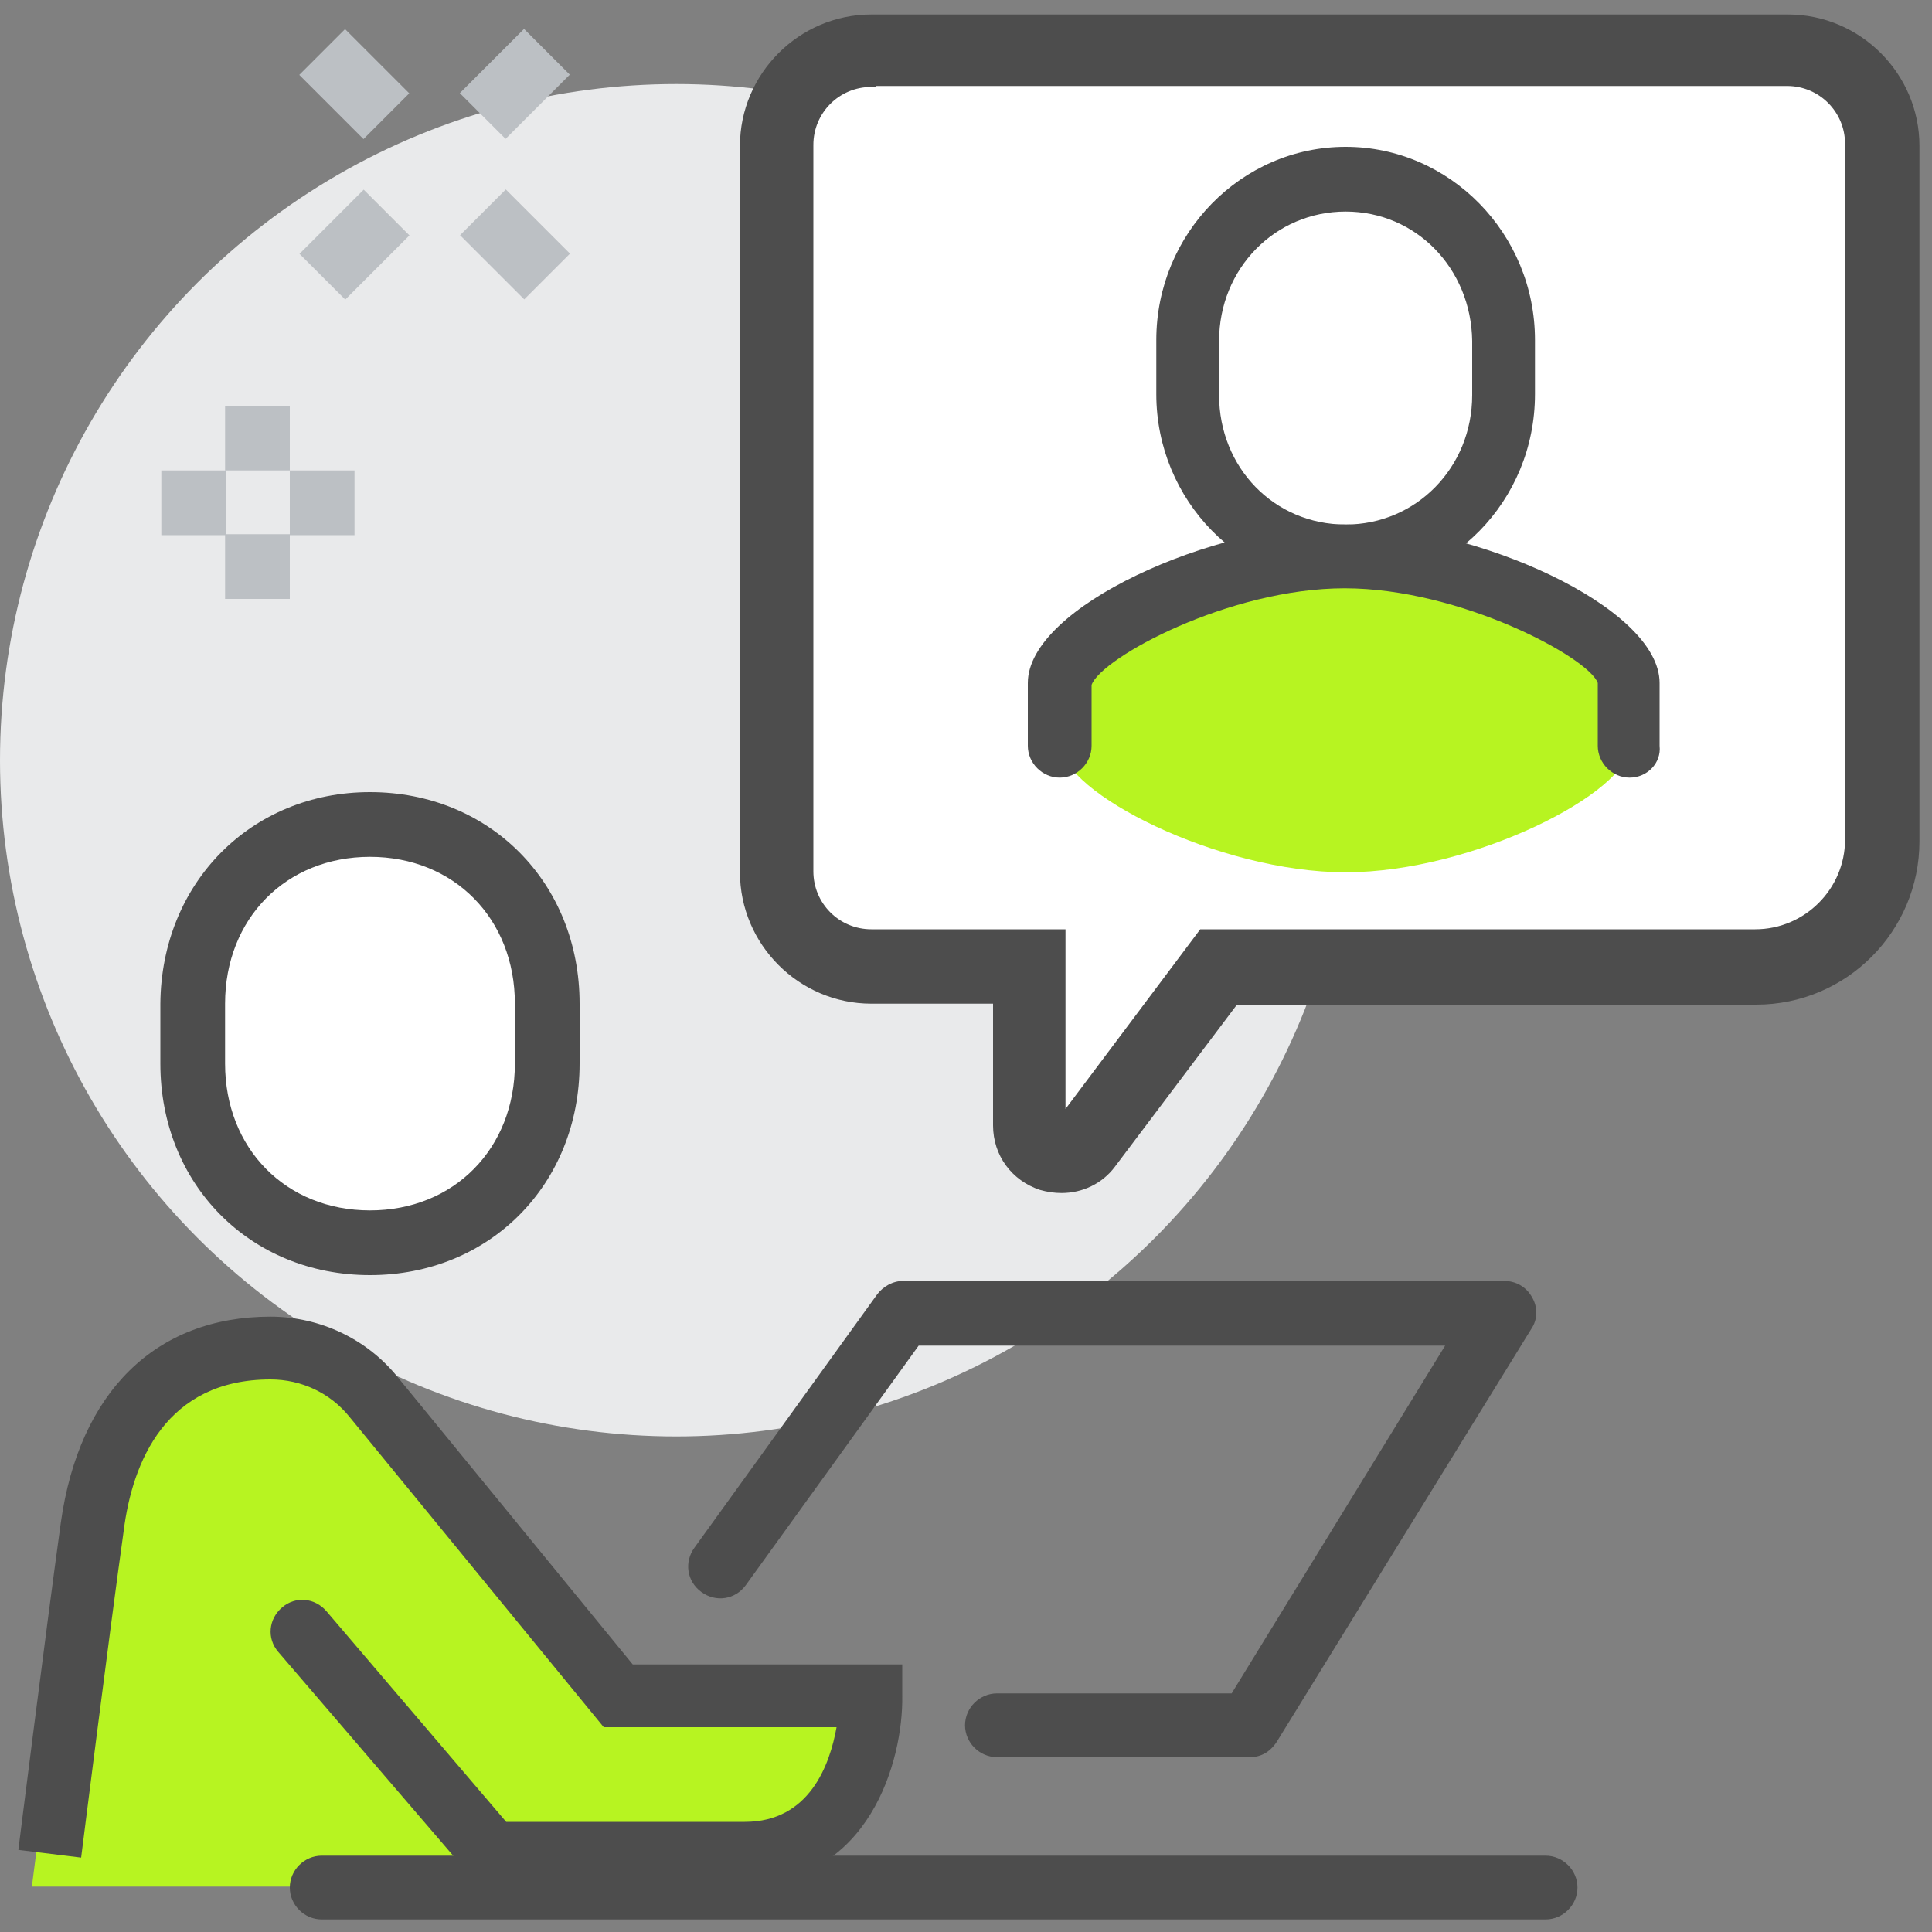 <?xml version="1.0" encoding="utf-8"?>
<!-- Generator: Adobe Illustrator 24.2.1, SVG Export Plug-In . SVG Version: 6.00 Build 0)  -->
<svg version="1.1" xmlns="http://www.w3.org/2000/svg" xmlns:xlink="http://www.w3.org/1999/xlink" x="0px" y="0px"
	 viewBox="0 0 200 200" style="enable-background:new 0 0 200 200;" xml:space="preserve">
<rect x="0" y="0" width="200" height="200" fill="#808080" stroke="none"/>
<style type="text/css">
	.st0{display:none;}
	.st1{display:inline;}
	.st2{fill:#E9EAEB;}
	.st3{fill:#B7F421;}
	.st4{fill:#FFFFFF;}
	.st5{fill:#4D4D4D;}
	.st6{fill:#BCC0C4;}
	.st7{fill:#FFFFFF;stroke:#4D4D4D;stroke-miterlimit:10;}
	.st8{fill:#4D4D4D;stroke:#4D4D4D;stroke-miterlimit:10;}
</style>
<g id="圖層_3" class="st0">
	<g class="st1">
		<circle class="st2" cx="100.4" cy="88.9" r="88.9"/>
		<path class="st3" d="M100.4,79.4c-14.3,0-31.7,8-31.7,12.7v19c0,4.7,17.5,12.7,31.7,12.7c14.3,0,31.7-8,31.7-12.7v-19
			C132.1,87.4,114.7,79.4,100.4,79.4z"/>
		<g>
			<path class="st4" d="M100.4,79.3c8.9,0,15.9-7.3,15.9-16.2v-5.4c0-8.9-7-16.2-15.9-16.2c-8.9,0-15.9,7.3-15.9,16.2v5.4
				C84.5,72.1,91.5,79.3,100.4,79.3z"/>
			<path class="st5" d="M100.4,82.5c-10.5,0-19-8.7-19-19.4v-5.4c0-10.7,8.5-19.4,19-19.4s19,8.7,19,19.4v5.4
				C119.4,73.8,110.9,82.5,100.4,82.5z M100.4,44.7c-7.1,0-12.7,5.7-12.7,13v5.4c0,7.2,5.7,13,12.7,13s12.7-5.8,12.7-13v-5.4
				C113.1,50.4,107.5,44.7,100.4,44.7z"/>
		</g>
		<path class="st5" d="M132.1,114.3c-1.8,0-3.2-1.4-3.2-3.2V92.3c-1.4-2.8-15.3-9.7-28.6-9.7s-27.2,7-28.6,9.7v18.8
			c0,1.8-1.4,3.2-3.2,3.2c-1.8,0-3.2-1.4-3.2-3.2v-19c0-8.2,21.8-15.9,34.9-15.9s34.9,7.7,34.9,15.9v19
			C135.3,112.9,133.9,114.3,132.1,114.3z M129,92.4L129,92.4L129,92.4z M71.8,92.4L71.8,92.4L71.8,92.4z"/>
		<path class="st3" d="M100.4,155.6c-14.3,0-31.7,8-31.7,12.7v19c0,4.7,17.5,12.7,31.7,12.7c14.3,0,31.7-8,31.7-12.7v-19
			C132.1,163.6,114.7,155.6,100.4,155.6z"/>
		<g>
			<path class="st4" d="M100.4,155.5c8.9,0,15.9-7.3,15.9-16.2v-5.4c0-8.9-7-16.2-15.9-16.2c-8.9,0-15.9,7.3-15.9,16.2v5.4
				C84.5,148.3,91.5,155.5,100.4,155.5z"/>
			<path class="st5" d="M100.4,158.7c-10.5,0-19-8.7-19-19.4v-5.4c0-10.7,8.5-19.4,19-19.4s19,8.7,19,19.4v5.4
				C119.4,150,110.9,158.7,100.4,158.7z M100.4,120.9c-7.1,0-12.7,5.7-12.7,13v5.4c0,7.2,5.7,13,12.7,13s12.7-5.8,12.7-13v-5.4
				C113.1,126.6,107.5,120.9,100.4,120.9z"/>
		</g>
		<path class="st5" d="M132.1,190.5c-1.8,0-3.2-1.4-3.2-3.2v-18.8c-1.4-2.8-15.3-9.7-28.6-9.7s-27.2,7-28.6,9.7v18.8
			c0,1.8-1.4,3.2-3.2,3.2c-1.8,0-3.2-1.4-3.2-3.2v-19c0-8.2,21.8-15.9,34.9-15.9s34.9,7.7,34.9,15.9v19
			C135.3,189.1,133.9,190.5,132.1,190.5z M129,168.6L129,168.6L129,168.6z M71.8,168.6L71.8,168.6L71.8,168.6z"/>
		<path class="st3" d="M36.9,117.5c-14.3,0-31.7,8-31.7,12.7v19c0,4.7,17.5,12.7,31.7,12.7c14.3,0,31.7-8,31.7-12.7v-19
			C68.6,125.5,51.2,117.5,36.9,117.5z"/>
		<g>
			<path class="st4" d="M36.9,117.4c8.9,0,15.9-7.3,15.9-16.2v-5.4c0-8.9-7-16.2-15.9-16.2C28,79.6,21,86.9,21,95.8v5.4
				C21,110.2,28,117.4,36.9,117.4z"/>
			<path class="st5" d="M36.9,120.6c-10.5,0-19-8.7-19-19.4v-5.4c0-10.7,8.5-19.4,19-19.4s19,8.7,19,19.4v5.4
				C55.9,111.9,47.4,120.6,36.9,120.6z M36.9,82.8c-7.1,0-12.7,5.7-12.7,13v5.4c0,7.2,5.7,13,12.7,13s12.7-5.8,12.7-13v-5.4
				C49.6,88.5,44,82.8,36.9,82.8z"/>
		</g>
		<path class="st5" d="M68.6,152.4c-1.8,0-3.2-1.4-3.2-3.2v-18.8c-1.4-2.8-15.3-9.7-28.6-9.7s-27.2,7-28.6,9.7v18.8
			c0,1.8-1.4,3.2-3.2,3.2S2,151,2,149.2v-19c0-8.2,21.8-15.9,34.9-15.9s34.9,7.7,34.9,15.9v19C71.8,151,70.4,152.4,68.6,152.4z
			 M65.5,130.5L65.5,130.5L65.5,130.5z M8.3,130.5L8.3,130.5L8.3,130.5z"/>
		<path class="st3" d="M163.9,117.5c-14.3,0-31.7,8-31.7,12.7v19c0,4.7,17.5,12.7,31.7,12.7c14.3,0,31.7-8,31.7-12.7v-19
			C195.6,125.5,178.1,117.5,163.9,117.5z"/>
		<g>
			<path class="st4" d="M163.9,117.4c8.9,0,15.9-7.3,15.9-16.2v-5.4c0-8.9-7-16.2-15.9-16.2c-8.9,0-15.9,7.3-15.9,16.2v5.4
				C148,110.2,155,117.4,163.9,117.4z"/>
			<path class="st5" d="M163.9,120.6c-10.5,0-19-8.7-19-19.4v-5.4c0-10.7,8.5-19.4,19-19.4c10.5,0,19,8.7,19,19.4v5.4
				C182.9,111.9,174.4,120.6,163.9,120.6z M163.9,82.8c-7.1,0-12.7,5.7-12.7,13v5.4c0,7.2,5.7,13,12.7,13c7,0,12.7-5.8,12.7-13v-5.4
				C176.6,88.5,171,82.8,163.9,82.8z"/>
		</g>
		<path class="st5" d="M195.6,152.4c-1.8,0-3.2-1.4-3.2-3.2v-18.8c-1.4-2.8-15.3-9.7-28.6-9.7s-27.2,7-28.6,9.7v18.8
			c0,1.8-1.4,3.2-3.2,3.2s-3.2-1.4-3.2-3.2v-19c0-8.2,21.8-15.9,34.9-15.9s34.9,7.7,34.9,15.9v19C198.8,151,197.4,152.4,195.6,152.4
			z M192.5,130.5L192.5,130.5L192.5,130.5z M135.3,130.5L135.3,130.5L135.3,130.5z"/>
		<g>
			<rect x="49.6" y="44.4" class="st6" width="6.3" height="6.3"/>
			<rect x="49.6" y="57.1" class="st6" width="6.3" height="6.3"/>
			<rect x="43.2" y="50.8" class="st6" width="6.3" height="6.3"/>
			<rect x="55.9" y="50.8" class="st6" width="6.3" height="6.3"/>
		</g>
		<g>
			<rect x="57.8" y="25.4" transform="matrix(0.707 -0.707 0.707 0.707 -1.957 52.416)" class="st6" width="9" height="6.3"/>
			<rect x="73.7" y="9.5" transform="matrix(0.707 -0.707 0.707 0.707 13.916 58.99)" class="st6" width="9" height="6.3"/>
			<rect x="75" y="24.1" transform="matrix(0.707 -0.707 0.707 0.707 2.692 63.639)" class="st6" width="6.3" height="9"/>
			<rect x="59.1" y="8.2" transform="matrix(0.707 -0.707 0.707 0.707 9.267 47.766)" class="st6" width="6.3" height="9"/>
		</g>
	</g>
</g>
<g id="圖層_2">
	<g>
		<path class="st3" d="M63.3,178.7l-25.8-31.5c-2.7-3.3-6.7-5.2-10.9-5.2c-9.9,0-17.1,6.1-18.8,18.8c-1.5,11-4.5,34.5-4.5,34.5H50
			c0,0,17.6,0,26.7,0c13.3,0,13.3-16.7,13.3-16.7H63.3z"/>
		<circle class="st2" cx="70" cy="78.7" r="70"/>
		<path class="st5" d="M129.4,181.9h-26.2c-1.8,0-3.3-1.5-3.3-3.3c0-1.8,1.5-3.3,3.3-3.3h24.3l22.1-36H95.1l-17.9,24.8
			c-1.1,1.5-3.1,1.8-4.6,0.7c-1.5-1.1-1.8-3.1-0.7-4.6l18.9-26.2c0.6-0.8,1.6-1.4,2.7-1.4h62.2c1.2,0,2.3,0.6,2.9,1.7
			c0.6,1,0.6,2.3-0.1,3.3l-26.2,42.5C131.6,181.3,130.6,181.9,129.4,181.9z"/>
		<path class="st5" d="M160,198.7H33.3c-1.8,0-3.3-1.5-3.3-3.3c0-1.8,1.5-3.3,3.3-3.3H160c1.8,0,3.3,1.5,3.3,3.3
			C163.3,197.2,161.8,198.7,160,198.7z"/>
		<g>
			<path class="st4" d="M38.3,128.7c-10.8,0-18.3-8.3-18.3-18.6v-6.2c0-10.3,7.5-18.6,18.3-18.6c10.8,0,18.3,8.3,18.3,18.6v6.2
				C56.7,120.4,49.2,128.7,38.3,128.7z"/>
			<path class="st5" d="M38.3,132c-12.4,0-21.7-9.4-21.7-21.9v-6.2C16.7,91.4,26,82,38.3,82C50.7,82,60,91.4,60,103.9v6.2
				C60,122.6,50.7,132,38.3,132z M38.3,88.7c-8.7,0-15,6.4-15,15.2v6.2c0,8.8,6.3,15.2,15,15.2s15-6.4,15-15.2v-6.2
				C53.3,95.1,47,88.7,38.3,88.7z"/>
		</g>
		<path class="st5" d="M77.1,195H49.4l-20.6-24c-1.2-1.4-1-3.4,0.4-4.6c1.4-1.2,3.4-1,4.6,0.4l18.6,21.8h24.7c6.7,0,8.8-5.9,9.5-9.8
			H62.5l-26.3-32.1c-2-2.5-5-3.9-8.2-3.9c-10.8,0-14.3,8.5-15.2,15.7c-1.5,10.7-4.4,33.8-4.4,33.8l-6.5-0.8c0,0,2.9-23.1,4.4-33.9
			c1.9-13.5,9.8-21.3,21.7-21.3c5.1,0,10,2.3,13.2,6.3l24.3,29.7h27.9v3.3C93.5,182.2,90,195,77.1,195z"/>
		<g>
			<path class="st7" d="M90.2,5.3h94.9c5.4,0,9.8,4.4,9.8,9.8v72c0,7.2-5.9,13.1-13.1,13.1h-55.6l-13.7,18.3c-1.9,2.5-5.9,1.2-5.9-2
				v-16.4H90.2c-5.4,0-9.8-4.4-9.8-9.8V15.1C80.4,9.7,84.8,5.3,90.2,5.3z"/>
			<path class="st8" d="M109.9,123c-0.7,0-1.4-0.1-2.1-0.3c-2.7-0.9-4.5-3.3-4.5-6.2v-13.1H90.2c-7.2,0-13.1-5.9-13.1-13.1V15.1
				C77.1,7.9,83,2,90.2,2h94.9c7.2,0,13.1,5.9,13.1,13.1v72c0,9-7.3,16.4-16.4,16.4h-54l-12.8,17C113.8,122.1,111.9,123,109.9,123z
				 M90.2,8.5c-3.6,0-6.5,2.9-6.5,6.5v75.2c0,3.6,2.9,6.5,6.5,6.5h19.6v19.6l14.7-19.6h57.2c5.4,0,9.8-4.4,9.8-9.8v-72
				c0-3.6-2.9-6.5-6.5-6.5H90.2z"/>
		</g>
		<g>
			<path class="st3" d="M139.3,57.6c-13.2,0-29.4,8.3-29.4,13.1v6.5c0,4.8,16.2,13.1,29.4,13.1c13.2,0,29.4-8.3,29.4-13.1v-6.5
				C168.7,65.9,152.5,57.6,139.3,57.6z"/>
			<g>
				<path class="st4" d="M139.3,57.6c9.1,0,16.4-7.5,16.4-16.7v-5.6c0-9.2-7.2-16.7-16.4-16.7c-9.1,0-16.4,7.5-16.4,16.7v5.6
					C122.9,50.1,130.1,57.6,139.3,57.6z"/>
				<path class="st5" d="M139.3,60.8c-10.8,0-19.6-9-19.6-20v-5.6c0-11,8.8-20,19.6-20s19.6,9,19.6,20v5.6
					C158.9,51.9,150.1,60.8,139.3,60.8z M139.3,21.9c-7.3,0-13.1,5.9-13.1,13.4v5.6c0,7.5,5.7,13.4,13.1,13.4
					c7.3,0,13.1-5.9,13.1-13.4v-5.6C152.3,27.8,146.6,21.9,139.3,21.9z"/>
			</g>
			<path class="st5" d="M168.7,80.5c-1.8,0-3.3-1.5-3.3-3.3v-6.5c-0.9-2.6-14.2-9.8-26.2-9.8c-12,0-25.2,7.2-26.2,10l0,6.3
				c0,1.8-1.5,3.3-3.3,3.3s-3.3-1.5-3.3-3.3v-6.5c0-7.9,19.2-16.4,32.7-16.4c13.5,0,32.7,8.5,32.7,16.4v6.5
				C172,79,170.5,80.5,168.7,80.5z"/>
		</g>
		<g>
			<rect x="23.3" y="42" class="st6" width="6.7" height="6.7"/>
			<rect x="23.3" y="55.3" class="st6" width="6.7" height="6.7"/>
			<rect x="16.7" y="48.7" class="st6" width="6.7" height="6.7"/>
			<rect x="30" y="48.7" class="st6" width="6.7" height="6.7"/>
		</g>
		<g>
			<rect x="32" y="22" transform="matrix(0.707 -0.707 0.707 0.707 -7.174 33.347)" class="st6" width="9.4" height="6.7"/>
			<rect x="48.6" y="5.3" transform="matrix(0.707 -0.707 0.707 0.707 9.493 40.251)" class="st6" width="9.4" height="6.7"/>
			<rect x="50" y="20.6" transform="matrix(0.707 -0.707 0.707 0.707 -2.292 45.133)" class="st6" width="6.7" height="9.4"/>
			<rect x="33.3" y="4" transform="matrix(0.707 -0.707 0.707 0.707 4.611 28.466)" class="st6" width="6.7" height="9.4"/>
		</g>
	</g>
</g>
</svg>
